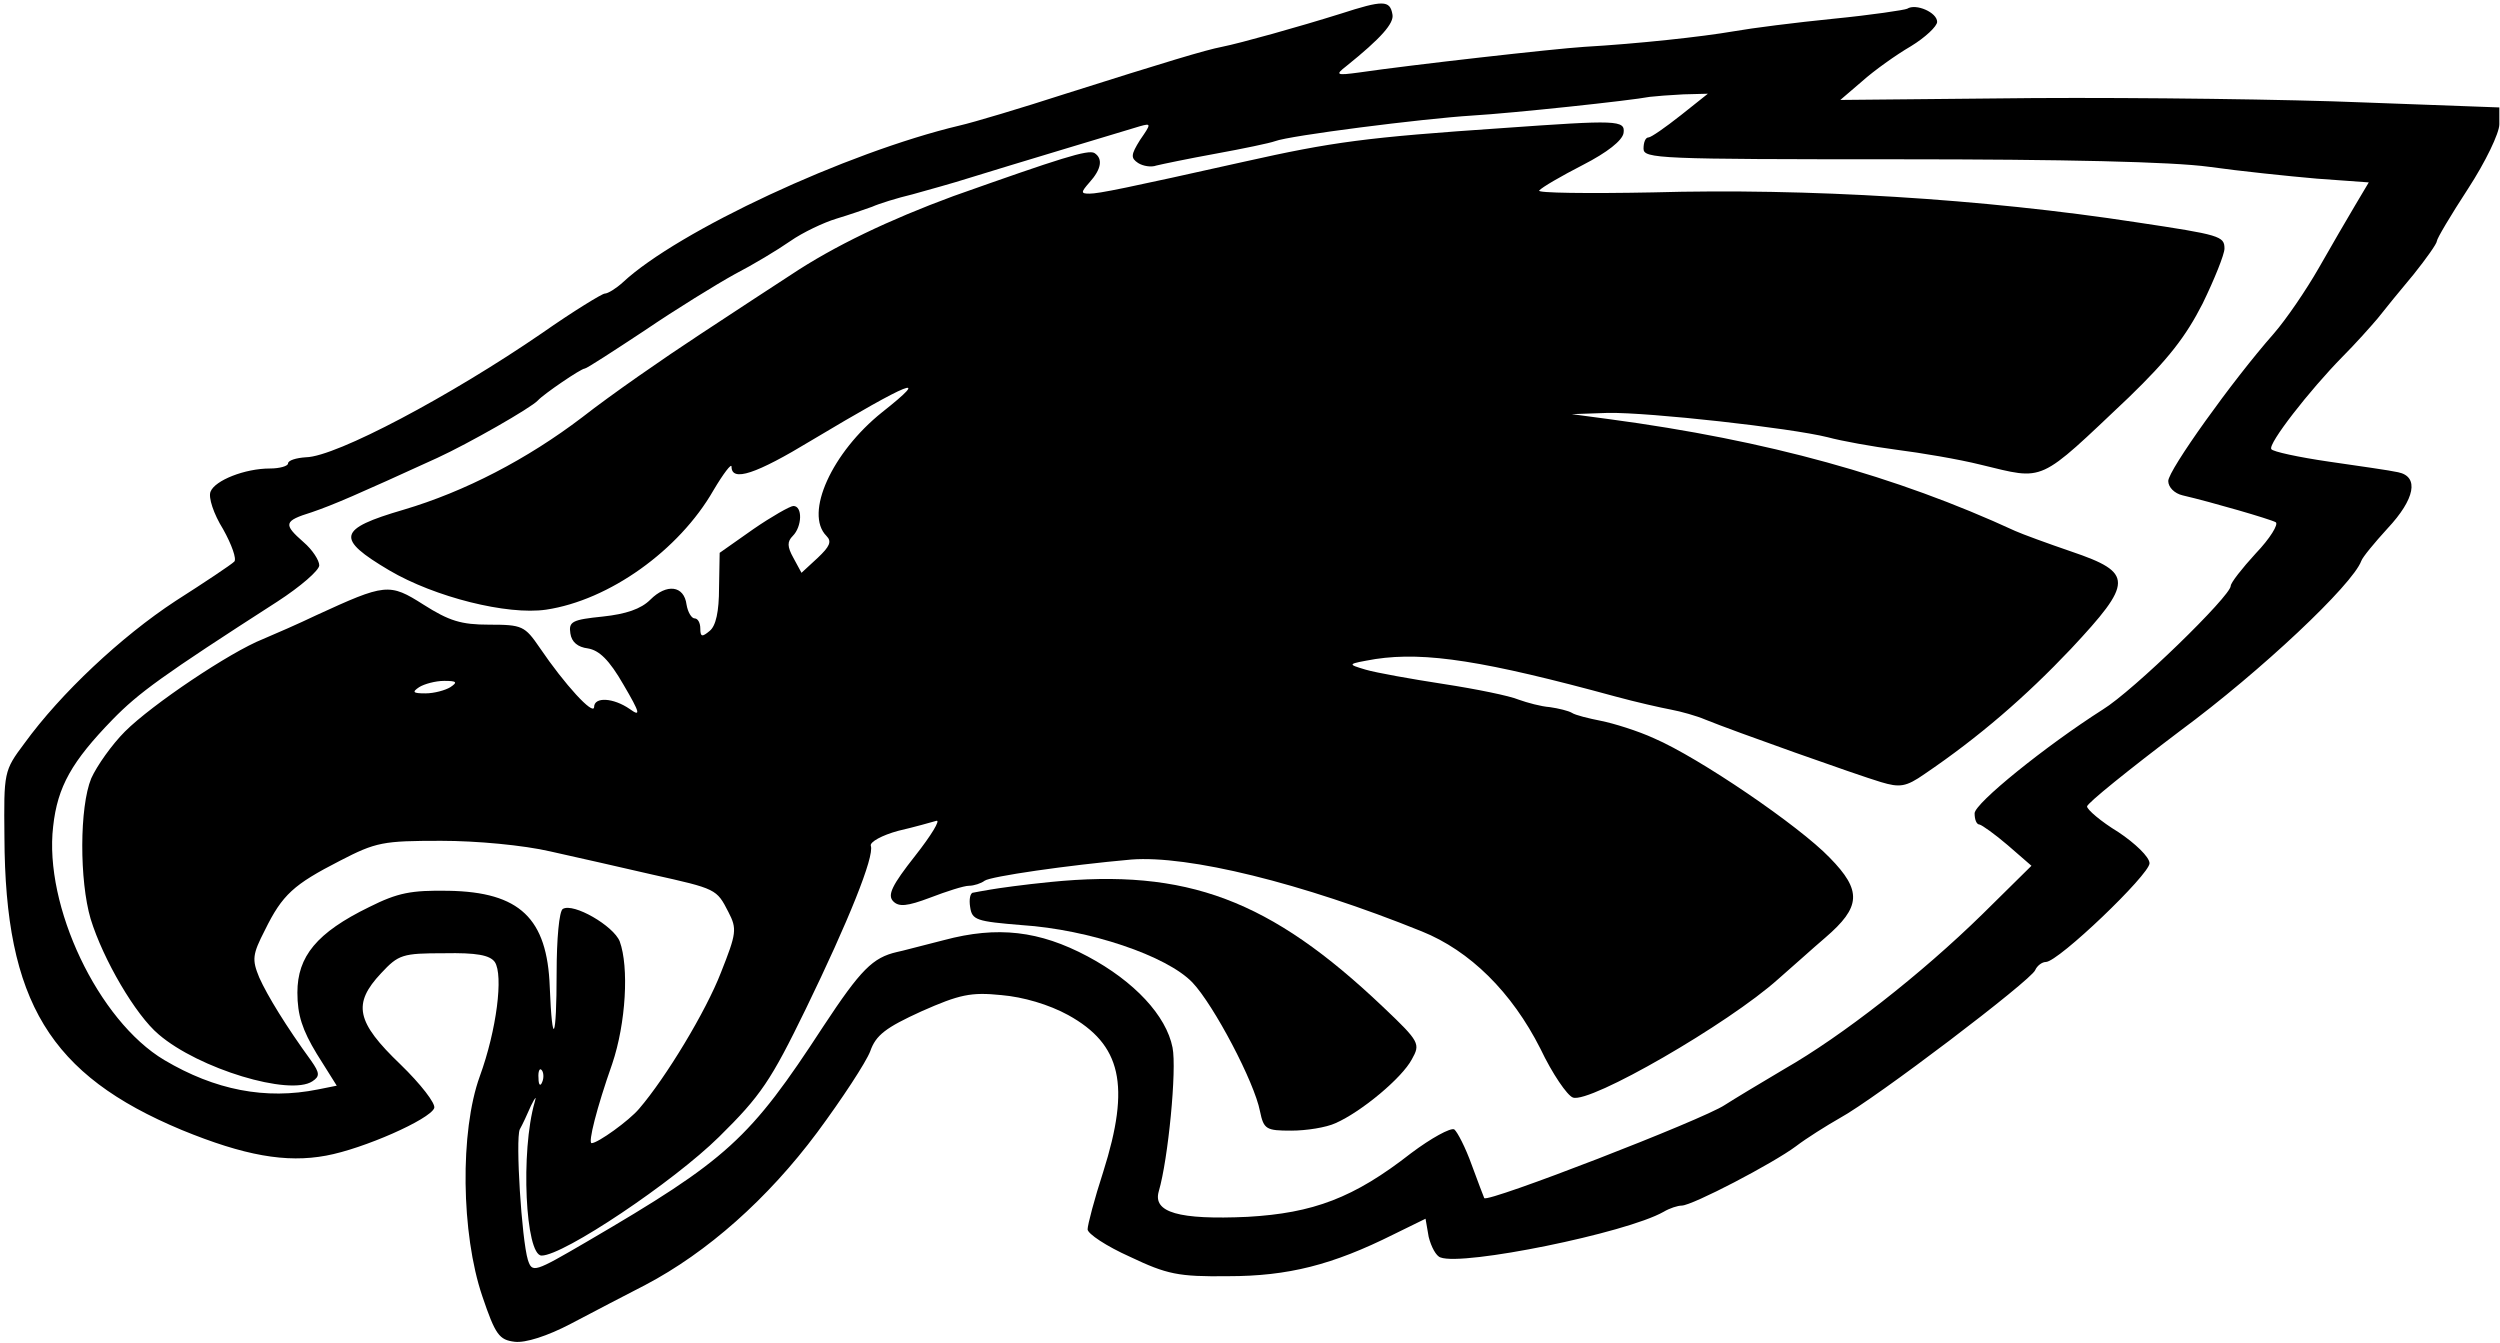 <?xml version="1.0" encoding="UTF-8" standalone="yes"?>
<svg version="1.0" xmlns="http://www.w3.org/2000/svg" width="400" height="214.884" viewBox="0 0 400 215" preserveAspectRatio="xMidYMid meet">
  <g transform="translate(0,215) scale(0.1,-0.1)" fill="#000000" stroke="none">
    <path d="M2145 2128 c-67 -21 -160 -47 -190 -53 -26 -5 -89 -24 -250 -75 -71
-23 -148 -46 -170 -51 -181 -43 -451 -169 -539 -251 -11 -10 -24 -18 -29 -18
-4 0 -50 -28 -100 -63 -147 -101 -330 -198 -378 -199 -16 -1 -29 -5 -29 -10 0
-4 -13 -8 -29 -8 -40 0 -88 -19 -95 -37 -4 -9 5 -36 20 -60 14 -25 22 -48 18
-52 -5 -5 -47 -33 -94 -63 -87 -57 -184 -148 -242 -228 -33 -44 -33 -46 -32
-150 1 -264 73 -381 284 -469 100 -41 167 -53 231 -41 60 11 166 58 173 76 3
7 -22 39 -54 70 -71 68 -77 97 -31 146 28 30 34 32 101 32 52 1 73 -3 81 -14
14 -21 3 -109 -24 -183 -32 -88 -30 -252 4 -352 21 -62 27 -70 52 -73 17 -2
52 9 90 29 34 18 88 46 119 62 99 52 196 138 275 244 40 54 78 112 85 130 9
26 25 38 82 64 61 27 79 31 128 26 35 -3 76 -15 107 -32 85 -47 100 -112 56
-251 -14 -43 -25 -85 -25 -92 0 -7 30 -27 68 -44 59 -28 77 -32 157 -31 96 0
167 18 265 67 l51 25 5 -29 c4 -16 12 -31 19 -33 36 -14 297 39 357 73 10 6
23 10 29 10 17 0 147 68 183 95 17 13 49 33 70 45 57 31 307 221 313 237 3 7
11 13 17 13 20 0 166 140 166 158 0 10 -23 32 -50 50 -28 17 -50 36 -50 41 0
5 67 59 149 121 130 96 276 234 290 272 2 6 21 29 42 52 44 47 51 83 17 90
-13 3 -63 10 -111 17 -48 7 -90 16 -92 20 -6 8 61 94 114 148 20 20 45 48 56
61 11 14 37 46 58 71 20 25 37 49 37 53 0 4 22 41 50 84 28 43 50 89 50 103
l0 27 -217 8 c-120 5 -357 8 -528 7 l-310 -3 35 30 c19 17 54 42 78 56 23 14
42 32 42 39 0 15 -34 30 -48 21 -4 -2 -57 -10 -118 -16 -60 -6 -131 -15 -159
-20 -52 -9 -154 -20 -240 -25 -48 -3 -278 -29 -360 -41 -37 -5 -39 -4 -21 10
56 45 77 69 74 83 -4 23 -15 23 -83 1z m544 -163 c-24 -19 -47 -35 -51 -35 -5
0 -8 -8 -8 -18 0 -16 24 -17 408 -17 264 0 439 -4 497 -12 50 -7 127 -15 173
-19 l83 -6 -22 -37 c-12 -20 -38 -65 -58 -100 -20 -35 -52 -82 -72 -105 -67
-76 -169 -219 -169 -236 0 -10 10 -20 23 -23 47 -11 140 -38 149 -43 5 -3 -9
-26 -32 -50 -22 -24 -40 -47 -40 -52 0 -16 -156 -168 -205 -198 -91 -58 -205
-150 -205 -166 0 -10 3 -18 8 -18 4 -1 24 -15 45 -33 l38 -33 -78 -77 c-99
-97 -226 -196 -317 -248 -39 -23 -82 -49 -96 -58 -34 -23 -380 -157 -385 -149
-1 2 -10 26 -20 53 -10 28 -23 53 -28 57 -6 3 -37 -14 -69 -38 -92 -72 -157
-96 -262 -102 -110 -5 -152 7 -142 41 15 51 29 195 22 230 -10 51 -61 106
-136 146 -77 41 -144 49 -230 26 -36 -9 -69 -18 -75 -19 -39 -9 -58 -28 -118
-119 -118 -181 -153 -213 -379 -345 -84 -49 -87 -50 -94 -29 -10 33 -20 193
-13 209 4 7 12 24 18 38 7 14 9 16 6 6 -23 -79 -15 -246 11 -246 35 0 211 118
284 190 67 66 83 90 139 205 68 140 110 244 104 261 -2 6 18 17 44 24 26 6 54
14 61 16 7 2 -8 -23 -34 -56 -37 -47 -45 -63 -35 -73 9 -9 22 -8 59 6 26 10
54 19 62 19 8 0 20 4 25 8 9 7 134 25 235 34 91 7 272 -37 465 -115 77 -31
144 -97 190 -188 19 -40 43 -75 52 -78 27 -10 249 118 329 190 22 19 55 49 75
66 57 49 59 75 7 128 -49 51 -209 160 -281 191 -26 12 -65 24 -85 28 -20 4
-41 9 -47 13 -5 3 -21 7 -35 9 -14 1 -36 7 -50 12 -14 6 -68 17 -120 25 -52 8
-108 18 -125 23 -30 9 -30 9 16 17 80 12 175 -3 384 -60 33 -9 73 -18 89 -21
16 -3 41 -10 55 -16 44 -18 244 -89 281 -100 30 -9 40 -8 70 13 87 59 162 124
234 200 100 107 101 122 1 156 -38 13 -79 28 -90 33 -191 88 -396 145 -650
179 l-60 8 58 2 c67 1 292 -24 352 -39 22 -6 72 -15 110 -20 39 -5 99 -15 135
-24 104 -25 90 -31 237 108 63 61 91 97 118 150 19 39 35 79 35 88 0 20 -7 22
-140 42 -247 38 -529 55 -775 48 -104 -2 -187 -1 -182 3 4 5 35 23 70 41 39
20 63 39 65 51 3 21 -10 21 -193 8 -220 -15 -272 -22 -415 -54 -188 -42 -232
-51 -247 -51 -14 0 -14 2 0 18 19 21 22 38 8 47 -10 6 -54 -8 -226 -69 -103
-38 -191 -80 -260 -126 -22 -14 -87 -57 -145 -95 -58 -38 -143 -97 -189 -133
-88 -67 -188 -119 -286 -148 -106 -31 -109 -46 -23 -97 73 -43 189 -72 251
-63 101 15 213 95 268 191 16 27 29 44 29 38 0 -25 39 -12 128 42 159 95 194
109 113 45 -80 -64 -125 -162 -89 -198 9 -9 5 -17 -14 -35 l-26 -24 -13 24
c-10 18 -10 26 -1 35 15 15 16 48 1 48 -5 0 -35 -17 -64 -37 l-54 -38 -1 -56
c0 -38 -5 -61 -15 -69 -12 -10 -15 -10 -15 4 0 9 -4 16 -9 16 -5 0 -11 10 -13
22 -4 31 -32 34 -58 8 -15 -15 -39 -23 -76 -27 -49 -5 -55 -8 -52 -27 2 -14
12 -22 28 -24 18 -3 34 -18 57 -58 27 -46 28 -52 10 -39 -26 18 -57 20 -57 3
-1 -14 -47 36 -87 95 -24 35 -28 37 -81 37 -45 0 -64 6 -105 32 -55 35 -61 34
-172 -17 -27 -13 -66 -30 -85 -38 -53 -21 -178 -105 -221 -148 -21 -21 -45
-55 -54 -75 -19 -46 -19 -164 -1 -225 20 -65 72 -154 109 -185 64 -55 210 -99
246 -75 12 8 12 13 -2 33 -40 55 -70 104 -83 133 -12 29 -11 37 9 76 28 57 46
73 120 111 58 30 69 32 162 32 57 0 132 -7 175 -17 41 -9 115 -26 163 -37 103
-23 103 -23 122 -60 14 -27 13 -34 -12 -97 -24 -62 -88 -168 -131 -218 -16
-19 -66 -55 -76 -55 -6 0 8 56 33 127 22 65 27 155 12 196 -10 25 -74 62 -91
52 -6 -3 -10 -49 -10 -102 0 -108 -7 -123 -11 -23 -4 110 -48 152 -162 154
-60 1 -81 -3 -127 -26 -84 -41 -115 -79 -115 -137 0 -36 8 -60 31 -98 l32 -51
-30 -6 c-84 -17 -165 -1 -246 47 -106 63 -193 247 -178 374 7 64 30 104 95
171 42 43 79 70 264 189 37 24 67 50 67 58 0 8 -11 25 -25 37 -33 29 -32 34
13 48 35 12 72 28 201 87 50 23 150 80 161 92 9 10 69 51 75 51 3 0 46 28 96
61 50 34 115 74 144 90 29 15 69 39 89 53 20 14 54 30 74 36 20 6 46 15 57 19
11 5 40 14 65 20 25 7 65 18 90 26 61 19 251 76 274 83 18 5 18 4 0 -22 -15
-24 -15 -29 -3 -37 8 -5 21 -7 29 -4 8 2 51 11 95 19 44 8 87 17 95 20 23 9
236 36 315 41 67 4 254 24 285 30 8 1 33 3 54 4 l39 1 -44 -35z m-1969 -915
c-8 -5 -26 -10 -40 -10 -20 0 -22 2 -10 10 8 5 26 10 40 10 20 0 22 -2 10 -10z
m147 -632 c-3 -8 -6 -5 -6 6 -1 11 2 17 5 13 3 -3 4 -12 1 -19z"/>
    <path d="M1680 738 c-41 -4 -84 -10 -95 -12 -11 -2 -24 -4 -28 -5 -5 0 -7 -11
-5 -23 3 -21 10 -23 83 -29 107 -7 232 -49 273 -92 34 -36 99 -159 108 -206 6
-29 10 -31 50 -31 24 0 56 5 71 12 41 18 106 72 122 102 14 25 13 28 -46 84
-181 172 -314 222 -533 200z"/>
  </g>
</svg>